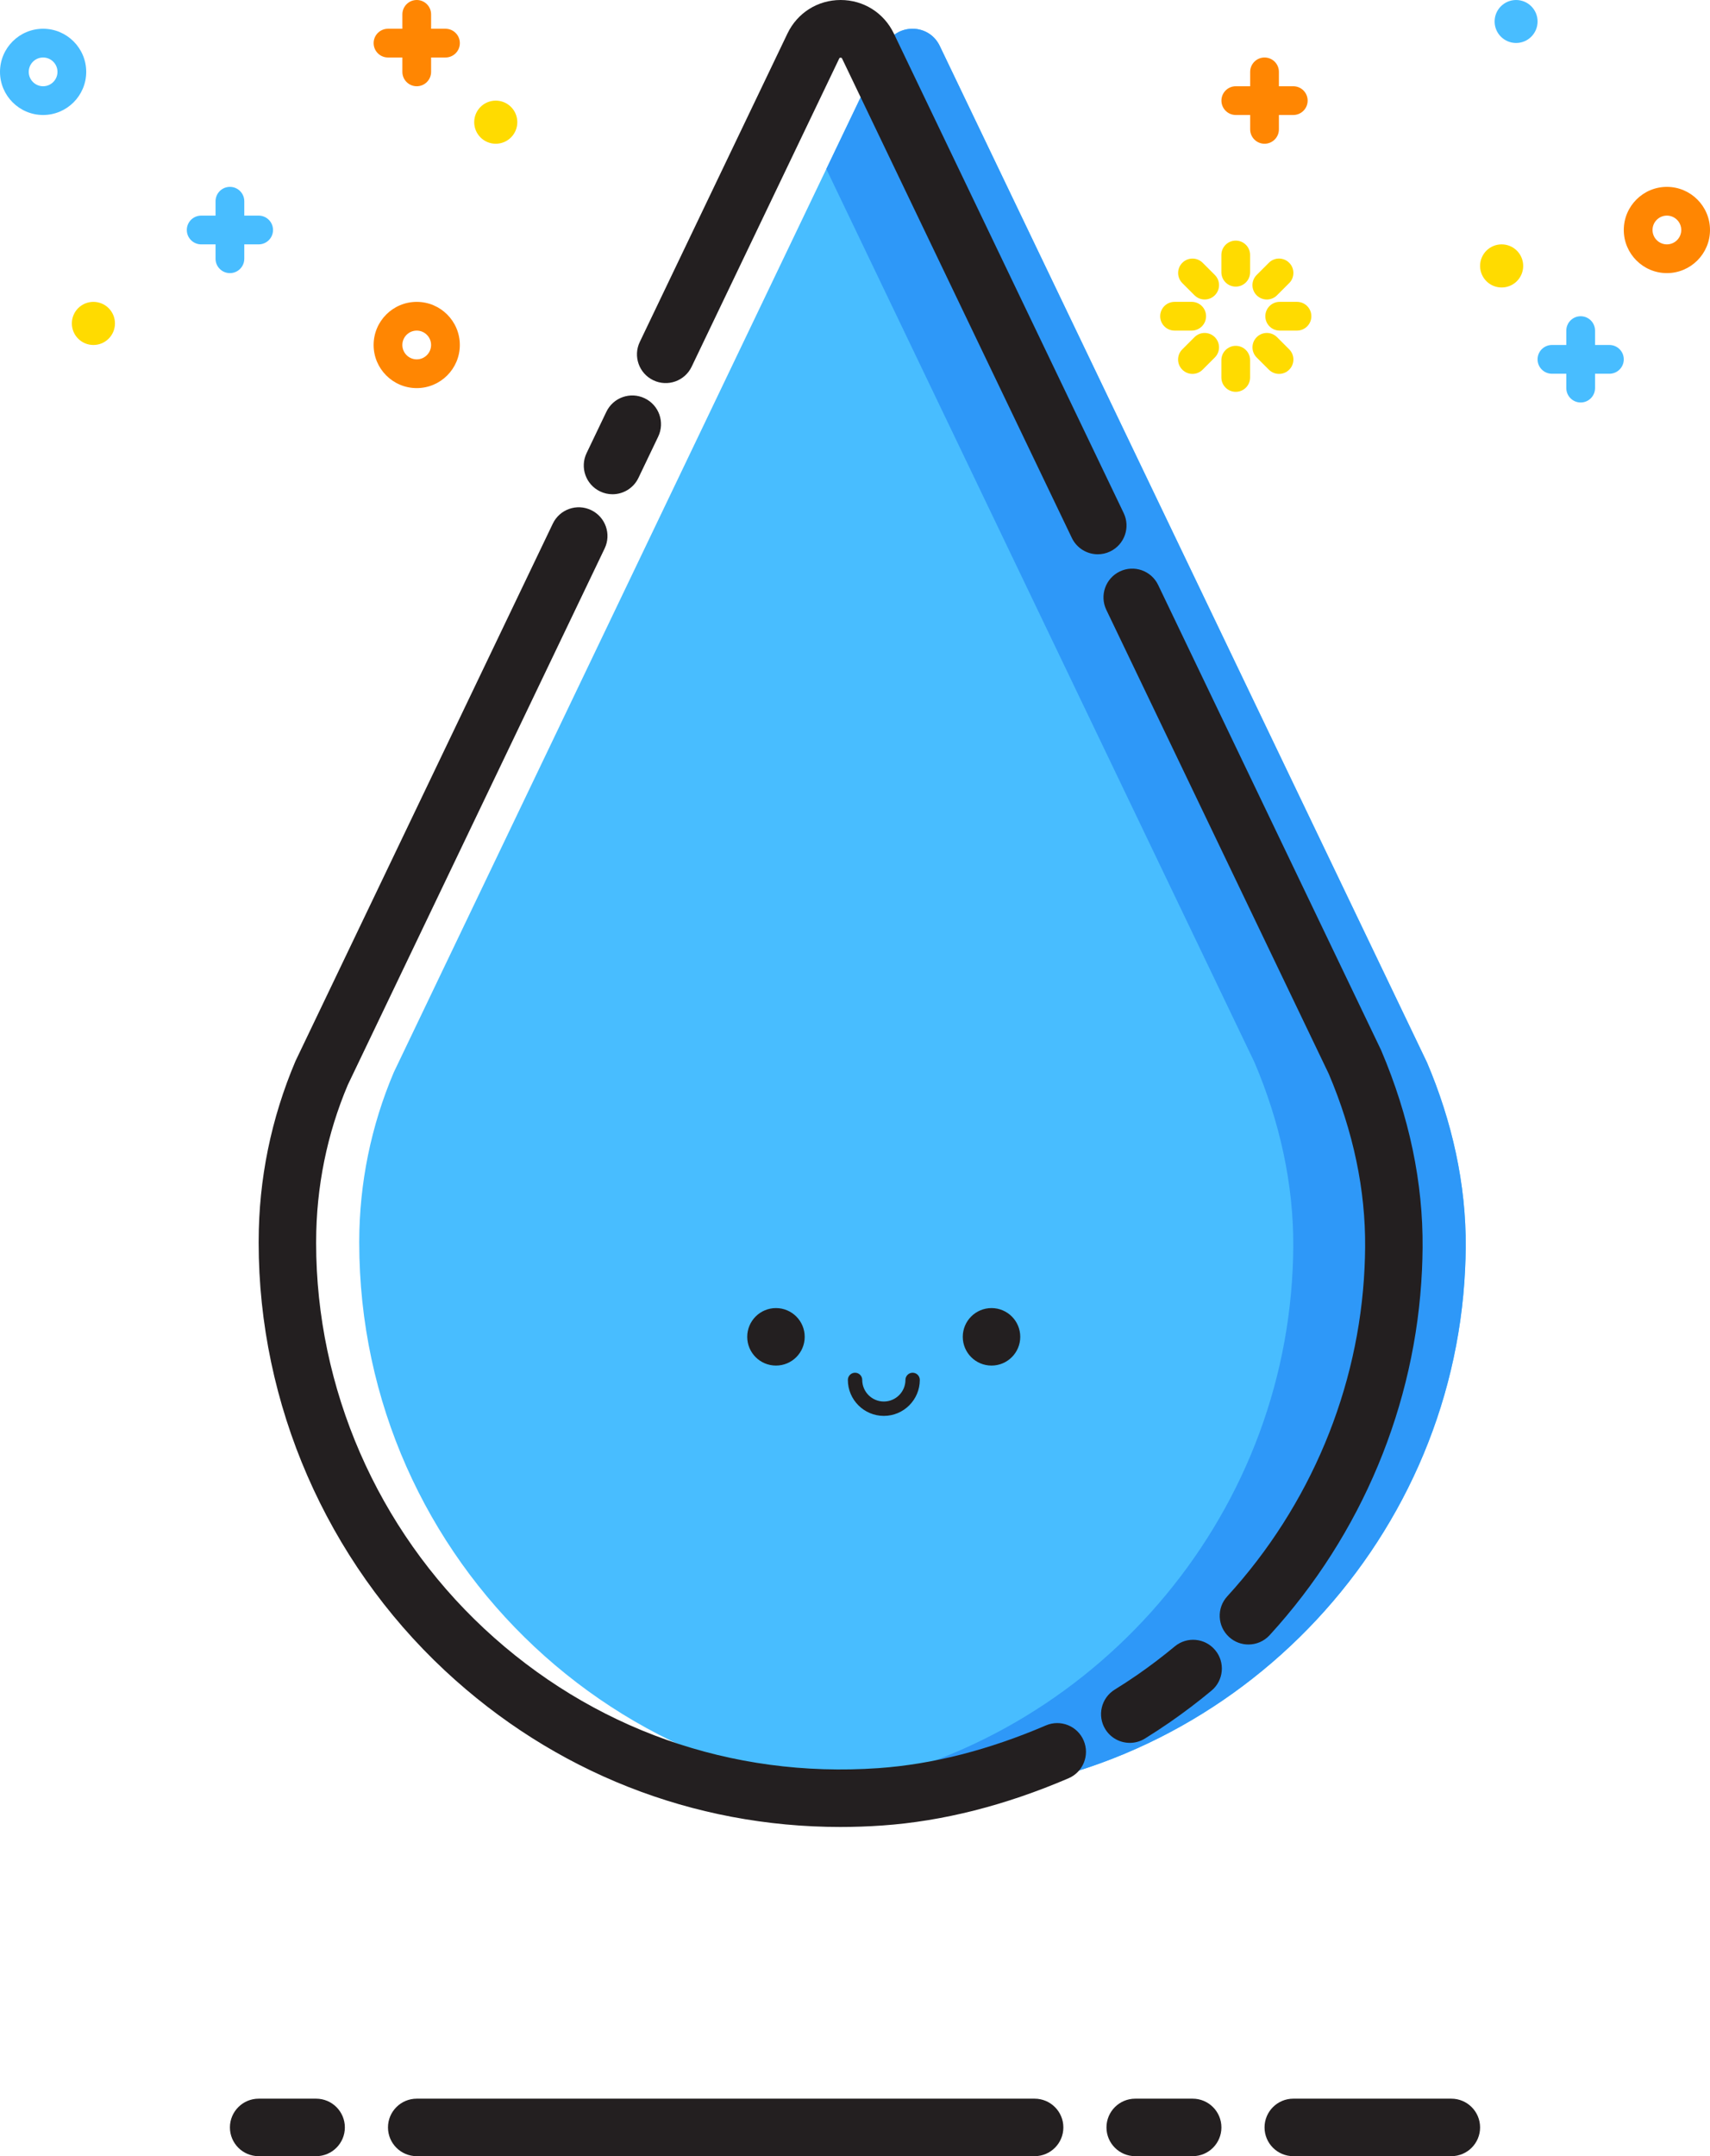 <?xml version="1.0" encoding="utf-8"?>
<!-- Generator: Adobe Illustrator 19.2.1, SVG Export Plug-In . SVG Version: 6.00 Build 0)  -->
<svg version="1.1" id="Layer_1" xmlns="http://www.w3.org/2000/svg" xmlns:xlink="http://www.w3.org/1999/xlink" x="0px" y="0px"
	 viewBox="0 0 119 150" style="enable-background:new 0 0 119 150;" xml:space="preserve">
<style type="text/css">
	.st0{fill:#BD1E2D;}
	.st1{fill:#FFFFFF;}
	.st2{fill:#E5E6E7;}
	.st3{fill:#C32C3B;}
	.st4{fill:#8D180F;}
	.st5{fill:#FEFEFE;}
	.st6{fill:#F0F1F0;}
	.st7{fill:#D0D2D3;}
	.st8{fill:#A2FFA3;}
	.st9{fill:#98F19A;}
	.st10{fill:#C9FFCF;}
	.st11{fill:#BAF0BD;}
	.st12{fill:#569767;}
	.st13{fill:#F1DBBF;}
	.st14{fill:#E0CCB0;}
	.st15{fill:#CAB79C;}
	.st16{fill:#F0F1F1;}
	.st17{fill:#E783B9;}
	.st18{fill:#FFC94D;}
	.st19{fill:#FFD056;}
	.st20{fill:#FFBB15;}
	.st21{fill:#73C6FF;}
	.st22{fill:#73BAFF;}
	.st23{fill:#83CBFF;}
	.st24{fill:#6294BC;}
	.st25{fill:#F26F61;}
	.st26{fill:#FFDB9D;}
	.st27{fill:#E8BC7A;}
	.st28{fill:#FECD85;}
	.st29{fill:#F3F4F4;}
	.st30{fill:#F47B6C;}
	.st31{fill:#E6695C;}
	.st32{fill:#58595B;}
	.st33{fill:#A6A8AB;}
	.st34{fill:#989A9D;}
	.st35{fill:#808184;}
	.st36{fill:#6D6E71;}
	.st37{fill:#4B6984;}
	.st38{fill:#BBBDBF;}
	.st39{fill:#F6F6F6;}
	.st40{fill:#C1C3C4;}
	.st41{fill:#56C681;}
	.st42{fill:#E75C54;}
	.st43{fill:#929497;}
	.st44{fill:#A13021;}
	.st45{fill:#BB6388;}
	.st46{fill:#DCA0FF;}
	.st47{fill:#73DEEF;}
	.st48{fill:#73D1E5;}
	.st49{fill:#DC92FF;}
	.st50{fill:#726097;}
	.st51{fill:#FFF5DC;}
	.st52{fill:#A8AAAC;}
	.st53{fill:#637564;}
	.st54{fill:#5D6061;}
	.st55{fill:#626566;}
	.st56{fill:#727376;}
	.st57{fill:#C85049;}
	.st58{fill:#809C4D;}
	.st59{fill:#A38062;}
	.st60{fill:#67564D;}
	.st61{fill:#5E4E46;}
	.st62{fill:#76914C;}
	.st63{fill:#99785C;}
	.st64{fill:#606C4E;}
	.st65{fill:#715842;}
	.st66{fill:#594A42;}
	.st67{fill:#BCBEC0;}
	.st68{fill:#A31C5C;}
	.st69{fill:#8C973F;}
	.st70{fill:#D9DADB;}
	.st71{fill:#858F39;}
	.st72{fill:#95A041;}
	.st73{fill:#505153;}
	.st74{fill:#606163;}
	.st75{fill:#8D0058;}
	.st76{fill:#797A7D;}
	.st77{fill:#414042;}
	.st78{fill:#6C0A42;}
	.st79{fill:#6BC287;}
	.st80{fill:#6BB787;}
	.st81{fill:#EFA4C8;}
	.st82{fill:#4EC4CC;}
	.st83{fill:#3DB2C1;}
	.st84{fill:#EF95C8;}
	.st85{fill:#55726D;}
	.st86{fill:#0F8BC3;}
	.st87{fill:#FEDE6F;}
	.st88{fill:#F6D666;}
	.st89{fill:#E4C265;}
	.st90{fill:#1184B8;}
	.st91{fill:#0D709D;}
	.st92{fill:#C47198;}
	.st93{fill:#C5799C;}
	.st94{fill:#BE6D93;}
	.st95{fill:#BD6D93;}
	.st96{fill:#D4D5D6;}
	.st97{fill:#626365;}
	.st98{fill:#9EAE91;}
	.st99{fill:#511531;}
	.st100{fill:#49102B;}
	.st101{fill:#8A9980;}
	.st102{fill:none;stroke:#3E1224;stroke-width:2;stroke-linecap:round;stroke-linejoin:round;stroke-miterlimit:10;}
	.st103{fill:#3E1224;}
	.st104{fill:#EEC57D;}
	.st105{fill:#FCE7C5;}
	.st106{fill:#F2DBB1;}
	.st107{fill:#E3BA76;}
	.st108{fill:#D8AC72;}
	.st109{fill:#FFBBF3;}
	.st110{fill:#88DEDE;}
	.st111{fill:#72CED3;}
	.st112{fill:#FFA4F3;}
	.st113{fill:#FCF1AD;}
	.st114{fill:#FFC5FF;}
	.st115{fill:#B6C5FF;}
	.st116{fill:#A8D6B9;}
	.st117{fill:#A7BFFF;}
	.st118{fill:#93C8B9;}
	.st119{fill:#FFB4FF;}
	.st120{fill:#FCE8AD;}
	.st121{fill:#48BDFF;}
	.st122{fill:#2E98F8;}
	.st123{fill:#231F20;}
	.st124{fill:#FF8602;}
	.st125{fill:#FFDB00;}
</style>
<g>
	<g>
		<path class="st121" d="M101.999,86.784c-0.004,0.496-0.018,0.993-0.041,1.493c-0.893,19.343-16.377,35.23-35.694,36.578
			C43.751,126.426,25,108.629,25,86.451l0-0.086c0.004-4.044,0.822-8.046,2.405-11.768L61.604,3.195
			c0.763-1.593,3.031-1.593,3.794-0.001l33.909,70.724C101.038,77.989,102.036,82.36,101.999,86.784z"/>
		<path class="st122" d="M99.307,73.918L65.398,3.194c-0.764-1.593-3.031-1.592-3.794,0.001l-4.1,8.561l29.803,62.162
			c1.731,4.071,2.729,8.442,2.692,12.866c-0.004,0.496-0.018,0.993-0.041,1.493c-0.843,18.242-14.665,33.405-32.438,36.203
			c2.826,0.441,5.75,0.584,8.745,0.375c19.316-1.348,34.8-17.235,35.694-36.578c0.023-0.5,0.037-0.997,0.041-1.493
			C102.036,82.36,101.038,77.989,99.307,73.918z"/>
	</g>
	<g>
		<path class="st123" d="M72.785,120.033c-3.982,1.71-7.905,2.71-11.66,2.972c-10.226,0.716-19.959-2.737-27.439-9.714
			C26.259,106.365,22,96.582,22,86.473l0.001-0.106c0.004-3.795,0.759-7.491,2.208-10.905l17.869-37.308
			c0.478-0.996,0.057-2.19-0.939-2.667c-0.998-0.477-2.19-0.057-2.668,0.94L20.564,73.814c-1.696,3.992-2.56,8.214-2.563,12.527
			L18,86.45c0,11.237,4.723,22.086,12.957,29.766c7.586,7.075,17.269,10.882,27.529,10.882c0.968,0,1.941-0.034,2.918-0.103
			c4.203-0.293,8.563-1.399,12.959-3.286c1.015-0.436,1.484-1.612,1.049-2.627C74.976,120.065,73.798,119.598,72.785,120.033z"/>
		<path class="st123" d="M81.75,114.539c-0.833,0.692-1.709,1.357-2.603,1.976c-0.517,0.357-1.043,0.701-1.578,1.031
			c-0.938,0.582-1.229,1.814-0.648,2.754c0.379,0.611,1.033,0.947,1.703,0.947c0.359,0,0.723-0.097,1.051-0.299
			c0.592-0.367,1.175-0.748,1.747-1.143c0.991-0.687,1.963-1.424,2.887-2.192c0.849-0.706,0.965-1.967,0.258-2.816
			C83.858,113.947,82.599,113.831,81.75,114.539z"/>
		<path class="st123" d="M98.956,88.371c0.024-0.526,0.039-1.05,0.043-1.57c0.038-4.528-0.922-9.127-2.889-13.748L80.596,40.694
			c-0.478-0.997-1.674-1.416-2.668-0.938c-0.996,0.478-1.417,1.672-0.939,2.668l15.478,32.277c1.715,4.031,2.566,8.09,2.533,12.068
			c-0.004,0.469-0.017,0.941-0.039,1.417c-0.389,8.437-3.783,16.559-9.557,22.869c-0.746,0.814-0.689,2.079,0.126,2.825
			c0.384,0.352,0.867,0.524,1.349,0.524c0.542,0,1.082-0.219,1.477-0.65C94.759,106.755,98.523,97.739,98.956,88.371z"/>
		<path class="st123" d="M78.198,35.693L62.202,2.33C61.513,0.893,60.095,0,58.501,0S55.489,0.893,54.8,2.331L44.524,23.786
			c-0.478,0.996-0.057,2.19,0.939,2.667c0.995,0.478,2.19,0.057,2.668-0.94L58.407,4.06c0.031-0.066,0.156-0.067,0.188,0
			l15.996,33.364c0.344,0.717,1.06,1.136,1.805,1.136c0.29,0,0.585-0.063,0.863-0.197C78.255,37.884,78.676,36.689,78.198,35.693z"
			/>
		<path class="st123" d="M41.762,34.187c0.278,0.134,0.572,0.197,0.862,0.197c0.745,0,1.461-0.419,1.805-1.137l1.375-2.872
			c0.478-0.997,0.057-2.191-0.94-2.667c-0.994-0.478-2.189-0.057-2.667,0.94l-1.375,2.872C40.344,32.516,40.765,33.71,41.762,34.187
			z"/>
		<path class="st123" d="M72,146H29c-1.104,0-2,0.896-2,2s0.896,2,2,2h43c1.104,0,2-0.896,2-2S73.104,146,72,146z"/>
		<path class="st123" d="M21.999,146H18c-1.104,0-2,0.896-2,2s0.896,2,2,2h3.999c1.104,0,2-0.896,2-2S23.104,146,21.999,146z"/>
		<path class="st123" d="M82.999,146H79c-1.104,0-2,0.896-2,2s0.896,2,2,2h3.999c1.104,0,2-0.896,2-2S84.104,146,82.999,146z"/>
		<path class="st123" d="M101,146H90c-1.104,0-2,0.896-2,2s0.896,2,2,2h11c1.104,0,2-0.896,2-2S102.104,146,101,146z"/>
		<circle class="st123" cx="69" cy="93" r="2"/>
		<circle class="st123" cx="54" cy="93" r="2"/>
		<path class="st123" d="M61.507,98.5c1.38,0,2.503-1.123,2.503-2.503c0-0.276-0.224-0.5-0.5-0.5s-0.5,0.224-0.5,0.5
			c0,0.829-0.674,1.503-1.503,1.503s-1.504-0.674-1.504-1.503c0-0.276-0.224-0.5-0.5-0.5s-0.5,0.224-0.5,0.5
			C59.003,97.377,60.126,98.5,61.507,98.5z"/>
	</g>
	<path class="st121" d="M3,8C1.346,8,0,6.654,0,5s1.346-3,3-3s3,1.346,3,3S4.654,8,3,8z M3,4C2.448,4,2,4.449,2,5s0.448,1,1,1
		s1-0.449,1-1S3.552,4,3,4z"/>
	<path class="st124" d="M29,27c-1.654,0-3-1.346-3-3s1.346-3,3-3s3,1.346,3,3S30.654,27,29,27z M29,23c-0.552,0-1,0.449-1,1
		s0.448,1,1,1s1-0.449,1-1S29.552,23,29,23z"/>
	<circle class="st125" cx="34.5" cy="8.5" r="1.5"/>
	<circle class="st125" cx="6.5" cy="22.5" r="1.5"/>
	<g>
		<path class="st124" d="M29.001,6c-0.553,0-1-0.448-1-1V1c0-0.552,0.447-1,1-1s1,0.448,1,1v4C30.001,5.552,29.554,6,29.001,6z"/>
		<path class="st124" d="M31.001,4h-4c-0.553,0-1-0.448-1-1s0.447-1,1-1h4c0.553,0,1,0.448,1,1S31.554,4,31.001,4z"/>
	</g>
	<g>
		<path class="st121" d="M16,19c-0.553,0-1-0.448-1-1v-4c0-0.552,0.447-1,1-1s1,0.448,1,1v4C17,18.552,16.553,19,16,19z"/>
		<path class="st121" d="M18,17h-4c-0.553,0-1-0.448-1-1s0.447-1,1-1h4c0.553,0,1,0.448,1,1S18.553,17,18,17z"/>
	</g>
	<path class="st124" d="M116,19c-1.654,0-3-1.346-3-3s1.346-3,3-3s3,1.346,3,3S117.654,19,116,19z M116,15c-0.552,0-1,0.449-1,1
		s0.448,1,1,1s1-0.449,1-1S116.552,15,116,15z"/>
	<circle class="st121" cx="105.506" cy="1.495" r="1.495"/>
	<circle class="st125" cx="104.5" cy="18.5" r="1.5"/>
	<g>
		<path class="st124" d="M88,10c-0.553,0-1-0.448-1-1V5c0-0.552,0.447-1,1-1s1,0.448,1,1v4C89,9.552,88.553,10,88,10z"/>
		<path class="st124" d="M90,8h-4c-0.553,0-1-0.448-1-1s0.447-1,1-1h4c0.553,0,1,0.448,1,1S90.553,8,90,8z"/>
	</g>
	<g>
		<path class="st121" d="M110,28c-0.553,0-1-0.448-1-1v-4c0-0.552,0.447-1,1-1s1,0.448,1,1v4C111,27.552,110.553,28,110,28z"/>
		<path class="st121" d="M112,26h-4c-0.553,0-1-0.448-1-1s0.447-1,1-1h4c0.553,0,1,0.448,1,1S112.553,26,112,26z"/>
	</g>
	<path class="st125" d="M85.996,19.94c-0.553,0-1-0.448-1-1v-1.201c0-0.552,0.447-1,1-1s1,0.448,1,1v1.201
		C86.996,19.492,86.549,19.94,85.996,19.94z"/>
	<path class="st125" d="M83.833,20.835c-0.256,0-0.512-0.098-0.707-0.293l-0.846-0.846c-0.391-0.391-0.391-1.023,0-1.414
		s1.023-0.391,1.414,0l0.846,0.846c0.391,0.391,0.391,1.023,0,1.414C84.345,20.738,84.089,20.835,83.833,20.835z"/>
	<path class="st125" d="M82.931,22.999h-1.193c-0.553,0-1-0.448-1-1s0.447-1,1-1h1.193c0.553,0,1,0.448,1,1
		S83.483,22.999,82.931,22.999z"/>
	<path class="st125" d="M82.984,26.011c-0.256,0-0.512-0.098-0.707-0.293c-0.391-0.391-0.391-1.023,0-1.414l0.848-0.848
		c0.391-0.391,1.023-0.391,1.414,0s0.391,1.023,0,1.414l-0.848,0.848C83.496,25.913,83.24,26.011,82.984,26.011z"/>
	<path class="st125" d="M85.996,27.259c-0.553,0-1-0.448-1-1v-1.2c0-0.552,0.447-1,1-1s1,0.448,1,1v1.2
		C86.996,26.812,86.549,27.259,85.996,27.259z"/>
	<path class="st125" d="M89.009,26.011c-0.256,0-0.512-0.098-0.707-0.293l-0.848-0.848c-0.391-0.391-0.391-1.023,0-1.414
		s1.023-0.391,1.414,0l0.848,0.848c0.391,0.391,0.391,1.023,0,1.414C89.521,25.914,89.265,26.011,89.009,26.011z"/>
	<path class="st125" d="M90.258,22.999h-1.203c-0.553,0-1-0.448-1-1s0.447-1,1-1h1.203c0.553,0,1,0.448,1,1
		S90.811,22.999,90.258,22.999z"/>
	<path class="st125" d="M88.159,20.836c-0.256,0-0.512-0.098-0.707-0.292c-0.391-0.391-0.391-1.024,0-1.415l0.849-0.849
		c0.391-0.391,1.023-0.39,1.414,0c0.391,0.391,0.391,1.024,0,1.415l-0.849,0.849C88.671,20.739,88.415,20.836,88.159,20.836z"/>
</g>
</svg>
